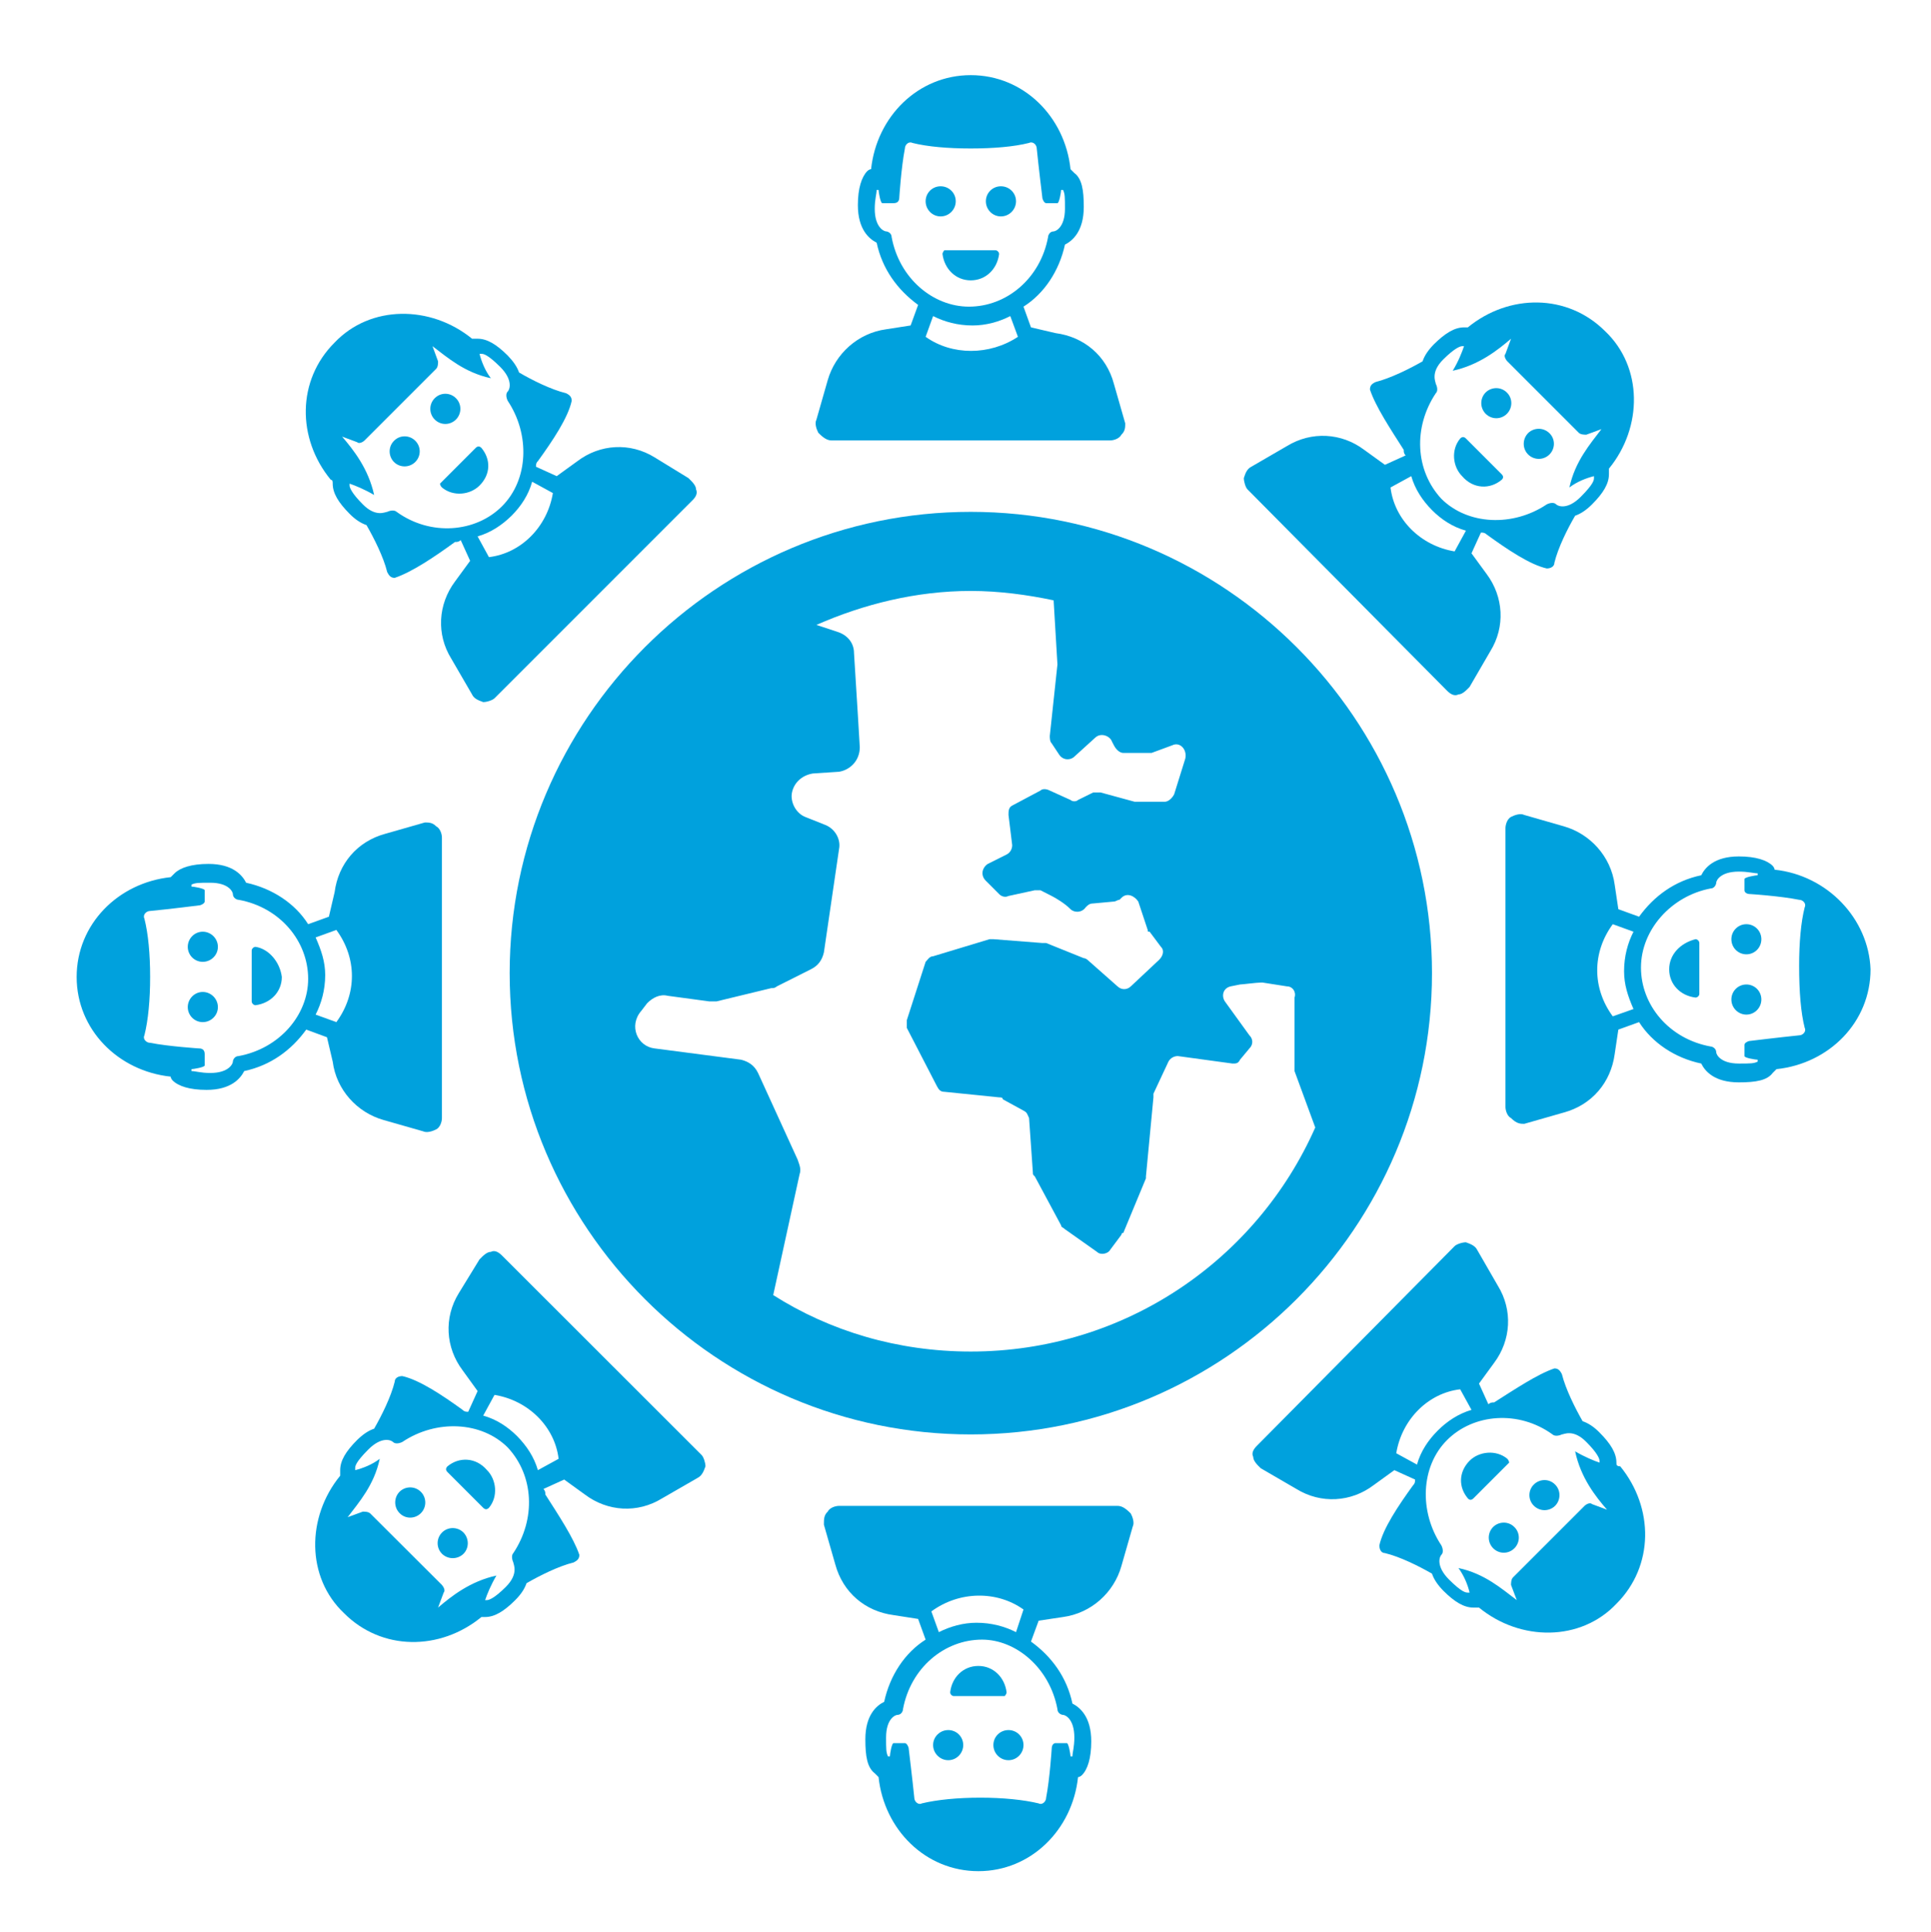 <svg xmlns="http://www.w3.org/2000/svg" xmlns:xlink="http://www.w3.org/1999/xlink" width="224.88pt" height="225pt" viewBox="0 0 224.88 225"><defs><clipPath id="clip1"><path d="M 94 8.75 L 132 8.75 L 132 52 L 94 52 Z M 94 8.75 "></path></clipPath><clipPath id="clip2"><path d="M 8.688 95 L 52 95 L 52 132 L 8.688 132 Z M 8.688 95 "></path></clipPath><clipPath id="clip3"><path d="M 95 175 L 133 175 L 133 217.887 L 95 217.887 Z M 95 175 "></path></clipPath><clipPath id="clip4"><path d="M 175.285 94.305 L 217.824 94.305 L 217.824 131 L 175.285 131 Z M 175.285 94.305 "></path></clipPath></defs><g id="surface1"><g clip-path="url(#clip1)" clip-rule="nonzero"><path style=" stroke:none;fill-rule:nonzero;fill:rgb(0.389%,63.139%,86.67%);fill-opacity:1;" d="M 103.84 27.613 C 103.84 27.168 103.414 26.945 103.191 26.945 C 102.969 26.945 101.871 26.5 101.871 24.309 C 101.871 23.211 102.094 22.562 102.094 22.117 C 102.316 22.117 102.316 22.117 102.316 22.117 C 102.316 22.34 102.539 23.656 102.746 23.656 L 104.062 23.656 C 104.508 23.656 104.73 23.434 104.73 22.988 C 104.73 22.988 104.953 19.5 105.383 17.289 C 105.383 16.863 105.828 16.418 106.254 16.641 C 108.02 17.086 110.434 17.289 113.051 17.289 C 115.688 17.289 118.102 17.086 119.844 16.641 C 120.289 16.418 120.738 16.863 120.738 17.289 C 120.961 19.5 121.387 22.988 121.387 22.988 C 121.387 23.211 121.609 23.656 121.832 23.656 L 123.148 23.656 C 123.355 23.656 123.578 22.34 123.578 22.117 L 123.801 22.117 C 124.023 22.562 124.023 22.988 124.023 24.309 C 124.023 26.5 122.926 26.945 122.703 26.945 C 122.258 26.945 122.055 27.391 122.055 27.613 C 121.164 32.422 117.227 35.707 112.844 35.707 C 108.668 35.707 104.73 32.422 103.84 27.613 Z M 107.797 39.219 L 108.668 36.805 C 109.984 37.473 111.527 37.898 113.273 37.898 C 114.812 37.898 116.355 37.473 117.656 36.805 L 118.547 39.219 C 115.242 41.406 110.859 41.406 107.797 39.219 Z M 96.84 51.285 L 129.277 51.285 C 129.723 51.285 130.371 51.062 130.594 50.617 C 131.043 50.191 131.043 49.746 131.043 49.297 L 129.723 44.695 C 128.852 41.406 126.215 39.219 122.926 38.789 L 120.066 38.121 L 119.195 35.707 C 121.609 34.184 123.355 31.547 124.023 28.484 C 124.895 28.039 126.215 26.945 126.215 24.086 C 126.215 22.117 125.992 20.797 125.117 20.148 C 124.895 19.926 124.895 19.926 124.672 19.703 C 124.023 13.574 119.195 8.75 113.051 8.75 C 106.922 8.75 102.094 13.574 101.445 19.703 C 101.223 19.703 101 19.926 101 19.926 C 100.352 20.594 99.906 21.914 99.906 23.879 C 99.906 26.723 101.223 27.816 102.094 28.262 C 102.746 31.324 104.508 33.738 106.922 35.504 L 106.051 37.898 L 103.191 38.344 C 99.906 38.789 97.27 41.203 96.395 44.266 L 95.078 48.871 C 94.855 49.297 95.078 49.969 95.301 50.395 C 95.949 51.062 96.395 51.285 96.84 51.285 "></path></g><path style=" stroke:none;fill-rule:nonzero;fill:rgb(0.389%,63.139%,86.67%);fill-opacity:1;" d="M 109.539 21.691 C 110.523 21.691 111.305 22.469 111.305 23.434 C 111.305 24.402 110.523 25.199 109.539 25.199 C 108.574 25.199 107.797 24.402 107.797 23.434 C 107.797 22.469 108.574 21.691 109.539 21.691 "></path><path style=" stroke:none;fill-rule:nonzero;fill:rgb(0.389%,63.139%,86.67%);fill-opacity:1;" d="M 116.559 21.691 C 117.543 21.691 118.324 22.469 118.324 23.434 C 118.324 24.402 117.543 25.199 116.559 25.199 C 115.594 25.199 114.812 24.402 114.812 23.434 C 114.812 22.469 115.594 21.691 116.559 21.691 "></path><path style=" stroke:none;fill-rule:nonzero;fill:rgb(0.389%,63.139%,86.67%);fill-opacity:1;" d="M 109.762 29.582 C 109.984 31.324 111.305 32.645 113.051 32.645 C 114.812 32.645 116.133 31.324 116.355 29.582 C 116.355 29.359 116.133 29.137 115.91 29.137 L 109.984 29.137 C 109.984 29.137 109.762 29.359 109.762 29.582 "></path><path style=" stroke:none;fill-rule:nonzero;fill:rgb(0.389%,63.139%,86.67%);fill-opacity:1;" d="M 41.586 51.488 C 41.809 51.711 42.254 51.488 42.457 51.285 L 50.793 42.949 C 51.016 42.727 51.016 42.281 51.016 42.078 L 50.367 40.312 C 52.113 41.629 54.082 43.375 57.164 44.043 C 56.496 43.172 56.066 42.078 55.844 41.203 L 56.066 41.203 C 56.273 41.203 56.719 41.203 58.258 42.727 C 59.781 44.266 59.355 45.363 59.133 45.586 C 58.91 45.789 58.91 46.234 59.133 46.68 C 61.75 50.617 61.547 55.871 58.461 58.953 C 55.398 62.016 50.145 62.461 46.191 59.602 C 45.969 59.398 45.539 59.398 45.094 59.602 C 44.871 59.602 43.777 60.273 42.254 58.73 C 40.938 57.414 40.711 56.762 40.711 56.539 C 40.711 56.539 40.711 56.539 40.711 56.316 C 41.363 56.539 42.457 56.984 43.57 57.637 C 42.902 54.57 41.16 52.383 39.84 50.84 Z M 64.387 57.414 C 63.734 61.367 60.672 64.43 56.941 64.875 L 55.621 62.461 C 57.164 62.016 58.461 61.145 59.578 60.051 C 60.672 58.953 61.547 57.637 61.973 56.094 Z M 38.746 56.316 C 38.746 57.414 39.395 58.508 40.711 59.828 C 41.363 60.496 42.031 60.922 42.68 61.145 C 43.57 62.688 44.668 64.875 45.094 66.621 C 45.316 67.066 45.539 67.289 45.969 67.289 C 47.953 66.621 50.57 64.875 52.984 63.113 C 53.207 63.113 53.43 63.113 53.652 62.891 L 54.75 65.305 L 52.984 67.719 C 51.016 70.355 50.793 73.863 52.559 76.703 L 54.973 80.863 C 55.176 81.309 55.621 81.531 56.273 81.754 C 56.719 81.754 57.367 81.531 57.59 81.309 L 80.613 58.285 C 81.059 57.859 81.262 57.414 81.059 56.984 C 81.059 56.539 80.613 56.094 80.168 55.668 L 76.23 53.254 C 73.371 51.488 69.863 51.711 67.246 53.699 L 64.832 55.445 L 62.418 54.348 C 62.418 54.125 62.418 53.902 62.641 53.699 C 64.387 51.285 66.148 48.648 66.578 46.68 C 66.578 46.234 66.371 46.012 65.926 45.789 C 64.164 45.363 61.973 44.266 60.449 43.375 C 60.227 42.727 59.781 42.078 59.133 41.406 C 57.812 40.09 56.719 39.441 55.621 39.441 C 55.398 39.441 55.176 39.441 54.973 39.441 C 50.145 35.504 43.125 35.504 38.969 39.887 C 34.566 44.266 34.566 51.062 38.523 55.871 C 38.746 55.871 38.746 56.094 38.746 56.316 "></path><path style=" stroke:none;fill-rule:nonzero;fill:rgb(0.389%,63.139%,86.67%);fill-opacity:1;" d="M 45.895 51.324 C 46.562 50.637 47.676 50.637 48.363 51.324 C 49.051 52.008 49.051 53.105 48.363 53.793 C 47.676 54.48 46.562 54.48 45.875 53.793 C 45.207 53.105 45.207 51.992 45.895 51.324 "></path><path style=" stroke:none;fill-rule:nonzero;fill:rgb(0.389%,63.139%,86.67%);fill-opacity:1;" d="M 50.629 46.367 C 51.316 45.68 52.41 45.68 53.098 46.367 C 53.785 47.051 53.785 48.168 53.098 48.852 C 52.41 49.539 51.316 49.539 50.629 48.852 C 49.941 48.168 49.941 47.051 50.629 46.367 "></path><path style=" stroke:none;fill-rule:nonzero;fill:rgb(0.389%,63.139%,86.67%);fill-opacity:1;" d="M 51.465 56.762 C 52.781 57.859 54.75 57.637 55.844 56.539 C 57.164 55.223 57.164 53.477 56.066 52.156 C 55.844 51.934 55.621 51.934 55.398 52.156 L 51.242 56.316 C 51.242 56.316 51.242 56.539 51.465 56.762 "></path><g clip-path="url(#clip2)" clip-rule="nonzero"><path style=" stroke:none;fill-rule:nonzero;fill:rgb(0.389%,63.139%,86.67%);fill-opacity:1;" d="M 36.758 109.16 L 39.172 108.285 C 41.586 111.574 41.586 115.73 39.172 119.02 L 36.758 118.145 C 37.426 116.828 37.871 115.285 37.871 113.539 C 37.871 112 37.426 110.68 36.758 109.16 Z M 27.789 122.973 C 27.344 122.973 27.121 123.398 27.121 123.621 C 27.121 123.844 26.676 124.941 24.484 124.941 C 23.391 124.941 22.738 124.719 22.293 124.719 C 22.293 124.496 22.293 124.496 22.293 124.496 C 22.516 124.496 23.836 124.273 23.836 124.066 L 23.836 122.75 C 23.836 122.305 23.613 122.082 23.188 122.082 C 23.188 122.082 19.676 121.859 17.484 121.43 C 17.039 121.43 16.594 120.984 16.816 120.559 C 17.262 118.797 17.484 116.383 17.484 113.762 C 17.484 111.125 17.262 108.715 16.816 106.969 C 16.594 106.523 17.039 106.078 17.484 106.078 C 19.676 105.871 23.188 105.426 23.188 105.426 C 23.391 105.426 23.836 105.203 23.836 104.98 L 23.836 103.664 C 23.836 103.457 22.516 103.234 22.293 103.234 L 22.293 103.012 C 22.738 102.789 23.188 102.789 24.484 102.789 C 26.676 102.789 27.121 103.887 27.121 104.109 C 27.121 104.555 27.566 104.777 27.789 104.777 C 32.598 105.648 35.887 109.586 35.887 113.984 C 35.887 118.145 32.598 122.082 27.789 122.973 Z M 38.746 123.621 C 39.172 126.91 41.586 129.547 44.668 130.418 L 49.273 131.734 C 49.699 131.941 50.367 131.734 50.793 131.512 C 51.242 131.289 51.465 130.641 51.465 130.195 L 51.465 97.535 C 51.465 97.09 51.242 96.441 50.793 96.219 C 50.367 95.773 49.922 95.773 49.477 95.773 L 44.871 97.09 C 41.586 97.98 39.395 100.598 38.969 103.887 L 38.301 106.746 L 35.887 107.617 C 34.363 105.203 31.727 103.457 28.664 102.789 C 28.219 101.918 27.121 100.598 24.281 100.598 C 22.293 100.598 20.977 101.047 20.328 101.695 C 20.102 101.918 20.102 101.918 19.879 102.141 C 13.754 102.789 8.926 107.617 8.926 113.762 C 8.926 119.891 13.754 124.719 19.879 125.367 C 19.879 125.59 20.102 125.812 20.102 125.812 C 20.773 126.48 22.09 126.91 24.059 126.91 C 26.898 126.91 27.996 125.59 28.441 124.719 C 31.504 124.066 33.918 122.305 35.664 119.891 L 38.078 120.781 L 38.746 123.621 "></path></g><path style=" stroke:none;fill-rule:nonzero;fill:rgb(0.389%,63.139%,86.67%);fill-opacity:1;" d="M 23.613 115.508 C 24.578 115.508 25.375 116.309 25.375 117.273 C 25.375 118.238 24.578 119.02 23.613 119.02 C 22.648 119.02 21.867 118.238 21.867 117.273 C 21.867 116.309 22.648 115.508 23.613 115.508 "></path><path style=" stroke:none;fill-rule:nonzero;fill:rgb(0.389%,63.139%,86.67%);fill-opacity:1;" d="M 23.613 108.492 C 24.578 108.492 25.375 109.289 25.375 110.254 C 25.375 111.219 24.578 112 23.613 112 C 22.648 112 21.867 111.219 21.867 110.254 C 21.867 109.289 22.648 108.492 23.613 108.492 "></path><path style=" stroke:none;fill-rule:nonzero;fill:rgb(0.389%,63.139%,86.67%);fill-opacity:1;" d="M 29.758 110.254 C 29.535 110.254 29.312 110.477 29.312 110.68 L 29.312 116.605 C 29.312 116.828 29.535 117.051 29.758 117.051 C 31.504 116.828 32.82 115.508 32.82 113.762 C 32.598 112 31.281 110.477 29.758 110.254 "></path><path style=" stroke:none;fill-rule:nonzero;fill:rgb(0.389%,63.139%,86.67%);fill-opacity:1;" d="M 62.641 171.191 C 62.195 169.648 61.32 168.352 60.227 167.234 C 59.133 166.141 57.812 165.27 56.273 164.84 L 57.59 162.426 C 61.547 163.078 64.609 166.141 65.055 169.871 Z M 59.781 180.848 C 59.578 181.051 59.578 181.496 59.781 181.941 C 59.781 182.145 60.449 183.242 58.91 184.781 C 57.59 186.102 56.941 186.324 56.719 186.324 C 56.719 186.324 56.719 186.324 56.496 186.324 C 56.719 185.656 57.164 184.559 57.812 183.465 C 54.75 184.133 52.559 185.879 51.016 187.195 L 51.668 185.449 C 51.891 185.227 51.668 184.781 51.465 184.559 L 43.125 176.242 C 42.902 176.02 42.457 176.02 42.254 176.02 L 40.488 176.668 C 41.809 174.922 43.57 172.938 44.223 169.871 C 43.348 170.543 42.254 170.969 41.363 171.191 L 41.363 170.969 C 41.363 170.746 41.363 170.316 42.902 168.777 C 44.445 167.234 45.539 167.684 45.762 167.906 C 45.969 168.129 46.414 168.129 46.859 167.906 C 50.793 165.27 56.066 165.492 59.133 168.555 C 62.195 171.84 62.418 176.891 59.781 180.848 Z M 58.461 146.199 C 58.035 145.773 57.59 145.551 57.164 145.773 C 56.719 145.773 56.273 146.199 55.844 146.645 L 53.43 150.582 C 51.668 153.441 51.891 156.93 53.875 159.566 L 55.621 161.98 L 54.527 164.395 C 54.305 164.395 54.082 164.395 53.875 164.172 C 51.465 162.426 48.828 160.684 46.859 160.238 C 46.414 160.238 45.969 160.441 45.969 160.887 C 45.539 162.648 44.445 164.84 43.57 166.363 C 42.902 166.586 42.254 167.031 41.586 167.684 C 40.266 169 39.617 170.094 39.617 171.191 C 39.617 171.414 39.617 171.637 39.617 171.84 C 35.664 176.668 35.664 183.688 40.062 187.844 C 44.445 192.246 51.242 192.246 56.066 188.293 C 56.273 188.293 56.496 188.293 56.496 188.293 C 57.59 188.293 58.688 187.641 60.004 186.324 C 60.672 185.656 61.098 185.004 61.32 184.355 C 62.863 183.465 65.055 182.367 66.801 181.941 C 67.246 181.719 67.469 181.496 67.469 181.051 C 66.801 179.082 65.055 176.445 63.512 174.031 C 63.512 173.828 63.512 173.605 63.289 173.383 L 65.703 172.285 L 68.117 174.031 C 70.754 176.02 74.246 176.242 77.105 174.477 L 81.262 172.082 C 81.707 171.84 81.93 171.414 82.156 170.746 C 82.156 170.316 81.93 169.648 81.707 169.426 L 58.461 146.199 "></path><path style=" stroke:none;fill-rule:nonzero;fill:rgb(0.389%,63.139%,86.67%);fill-opacity:1;" d="M 51.48 178.449 C 52.168 177.766 53.281 177.766 53.969 178.449 C 54.637 179.137 54.656 180.25 53.969 180.938 C 53.281 181.605 52.168 181.605 51.48 180.938 C 50.793 180.25 50.793 179.137 51.48 178.449 "></path><path style=" stroke:none;fill-rule:nonzero;fill:rgb(0.389%,63.139%,86.67%);fill-opacity:1;" d="M 46.523 173.715 C 47.211 173.027 48.324 173.027 49.012 173.715 C 49.699 174.402 49.699 175.516 49.012 176.203 C 48.324 176.891 47.211 176.891 46.543 176.203 C 45.855 175.516 45.855 174.402 46.523 173.715 "></path><path style=" stroke:none;fill-rule:nonzero;fill:rgb(0.389%,63.139%,86.67%);fill-opacity:1;" d="M 52.113 170.746 C 51.891 170.969 51.891 171.191 52.113 171.414 L 56.273 175.574 C 56.496 175.797 56.719 175.797 56.941 175.574 C 58.035 174.273 57.812 172.285 56.719 171.191 C 55.398 169.648 53.43 169.648 52.113 170.746 "></path><g clip-path="url(#clip3)" clip-rule="nonzero"><path style=" stroke:none;fill-rule:nonzero;fill:rgb(0.389%,63.139%,86.67%);fill-opacity:1;" d="M 123.148 199.023 C 123.148 199.469 123.578 199.691 123.801 199.691 C 124.023 199.691 125.117 200.117 125.117 202.328 C 125.117 203.422 124.895 204.074 124.895 204.52 C 124.672 204.52 124.672 204.52 124.672 204.52 C 124.672 204.297 124.449 202.977 124.246 202.977 L 122.926 202.977 C 122.703 202.977 122.48 203.199 122.48 203.629 C 122.48 203.629 122.258 207.137 121.832 209.328 C 121.832 209.773 121.387 210.219 120.961 209.996 C 119.195 209.57 116.781 209.328 114.164 209.328 C 111.527 209.328 109.113 209.57 107.352 209.996 C 106.922 210.219 106.477 209.773 106.477 209.328 C 106.254 207.137 105.828 203.629 105.828 203.629 C 105.828 203.422 105.605 202.977 105.383 202.977 L 104.062 202.977 C 103.84 202.977 103.637 204.297 103.637 204.52 L 103.414 204.52 C 103.191 204.074 103.191 203.629 103.191 202.328 C 103.191 200.117 104.285 199.691 104.508 199.691 C 104.953 199.691 105.16 199.266 105.16 199.023 C 106.051 194.215 109.984 190.926 114.367 190.926 C 118.324 190.926 122.258 194.215 123.148 199.023 Z M 119.195 187.418 L 118.324 190.055 C 117.004 189.387 115.465 188.961 113.719 188.961 C 112.176 188.961 110.656 189.387 109.336 190.055 L 108.465 187.641 C 111.75 185.227 116.133 185.227 119.195 187.418 Z M 130.148 175.352 L 97.715 175.352 C 97.27 175.352 96.617 175.574 96.395 176.02 C 95.949 176.445 95.949 176.891 95.949 177.539 L 97.27 182.145 C 98.16 185.449 100.777 187.641 104.062 188.07 L 106.922 188.516 L 107.797 190.926 C 105.383 192.449 103.637 195.086 102.969 198.168 C 102.094 198.598 100.777 199.691 100.777 202.531 C 100.777 204.52 101 205.82 101.871 206.488 C 102.094 206.711 102.094 206.711 102.316 206.934 C 102.969 213.059 107.797 217.887 113.941 217.887 C 120.066 217.887 124.895 213.059 125.547 206.934 C 125.77 206.934 125.992 206.711 125.992 206.711 C 126.66 206.059 127.086 204.723 127.086 202.773 C 127.086 199.914 125.77 198.82 124.895 198.371 C 124.246 195.309 122.48 192.895 120.066 191.152 L 120.961 188.719 L 123.801 188.293 C 127.086 187.844 129.723 185.449 130.594 182.367 L 131.914 177.766 C 132.137 177.336 131.914 176.668 131.691 176.242 C 131.043 175.574 130.594 175.352 130.148 175.352 "></path></g><path style=" stroke:none;fill-rule:nonzero;fill:rgb(0.389%,63.139%,86.67%);fill-opacity:1;" d="M 117.449 201.457 C 118.414 201.457 119.195 202.234 119.195 203.199 C 119.195 204.164 118.414 204.965 117.449 204.965 C 116.465 204.965 115.688 204.164 115.688 203.199 C 115.688 202.234 116.465 201.457 117.449 201.457 "></path><path style=" stroke:none;fill-rule:nonzero;fill:rgb(0.389%,63.139%,86.67%);fill-opacity:1;" d="M 110.434 201.457 C 111.398 201.457 112.176 202.234 112.176 203.199 C 112.176 204.164 111.398 204.965 110.434 204.965 C 109.465 204.965 108.668 204.164 108.668 203.199 C 108.668 202.234 109.465 201.457 110.434 201.457 "></path><path style=" stroke:none;fill-rule:nonzero;fill:rgb(0.389%,63.139%,86.67%);fill-opacity:1;" d="M 117.227 197.055 C 117.004 195.309 115.688 193.992 113.941 193.992 C 112.176 193.992 110.859 195.309 110.656 197.055 C 110.656 197.277 110.859 197.5 111.082 197.5 L 117.004 197.5 C 117.004 197.5 117.227 197.277 117.227 197.055 "></path><path style=" stroke:none;fill-rule:nonzero;fill:rgb(0.389%,63.139%,86.67%);fill-opacity:1;" d="M 185.406 175.145 C 185.184 174.922 184.738 175.145 184.531 175.352 L 176.195 183.688 C 175.973 183.91 175.973 184.355 175.973 184.559 L 176.641 186.324 C 174.879 185.004 172.91 183.242 169.848 182.59 C 170.496 183.465 170.941 184.559 171.145 185.449 L 170.941 185.449 C 170.719 185.449 170.273 185.449 168.73 183.91 C 167.211 182.367 167.637 181.273 167.859 181.051 C 168.082 180.848 168.082 180.398 167.859 179.953 C 165.242 176.02 165.445 170.746 168.527 167.684 C 171.59 164.617 176.848 164.172 180.801 167.031 C 181.023 167.234 181.449 167.234 181.895 167.031 C 182.117 167.031 183.215 166.363 184.738 167.906 C 186.055 169.223 186.277 169.871 186.277 170.094 C 186.277 170.094 186.277 170.094 186.277 170.316 C 185.629 170.094 184.531 169.648 183.438 169 C 184.086 172.082 185.832 174.273 187.152 175.797 Z M 162.605 169.223 C 163.254 165.27 166.336 162.203 170.051 161.777 L 171.367 164.172 C 169.848 164.617 168.527 165.492 167.434 166.586 C 166.336 167.684 165.445 169 165.02 170.543 Z M 188.246 170.316 C 188.246 169.223 187.598 168.129 186.277 166.809 C 185.629 166.141 184.961 165.715 184.309 165.492 C 183.438 163.969 182.34 161.777 181.895 160.016 C 181.672 159.566 181.449 159.344 181.023 159.344 C 179.035 160.016 176.418 161.777 174.004 163.301 C 173.781 163.301 173.559 163.301 173.336 163.523 L 172.242 161.109 L 174.004 158.695 C 175.973 156.059 176.195 152.566 174.434 149.711 L 172.035 145.551 C 171.812 145.105 171.367 144.883 170.719 144.66 C 170.273 144.66 169.625 144.883 169.402 145.105 L 146.379 168.352 C 145.949 168.777 145.727 169.223 145.949 169.648 C 145.949 170.094 146.379 170.543 146.824 170.969 L 150.98 173.383 C 153.84 175.145 157.352 174.922 159.969 172.938 L 162.383 171.191 L 164.797 172.285 C 164.797 172.508 164.797 172.73 164.574 172.938 C 162.828 175.352 161.062 177.988 160.637 179.953 C 160.637 180.398 160.84 180.848 161.285 180.848 C 163.051 181.273 165.242 182.367 166.766 183.242 C 166.988 183.91 167.434 184.559 168.082 185.227 C 169.402 186.547 170.496 187.195 171.59 187.195 C 171.812 187.195 172.035 187.195 172.242 187.195 C 177.07 191.152 184.086 191.152 188.246 186.75 C 192.629 182.367 192.629 175.574 188.691 170.746 C 188.246 170.746 188.246 170.543 188.246 170.316 "></path><path style=" stroke:none;fill-rule:nonzero;fill:rgb(0.389%,63.139%,86.67%);fill-opacity:1;" d="M 178.629 172.863 C 179.316 172.176 180.43 172.176 181.098 172.863 C 181.785 173.531 181.785 174.664 181.098 175.352 C 180.41 176.02 179.316 176.02 178.629 175.332 C 177.941 174.664 177.941 173.531 178.629 172.863 "></path><path style=" stroke:none;fill-rule:nonzero;fill:rgb(0.389%,63.139%,86.67%);fill-opacity:1;" d="M 173.895 177.801 C 174.582 177.133 175.695 177.133 176.363 177.82 C 177.051 178.488 177.051 179.602 176.363 180.289 C 175.676 180.977 174.582 180.977 173.895 180.289 C 173.207 179.602 173.207 178.488 173.895 177.801 "></path><path style=" stroke:none;fill-rule:nonzero;fill:rgb(0.389%,63.139%,86.67%);fill-opacity:1;" d="M 175.547 169.871 C 174.227 168.777 172.242 169 171.145 170.094 C 169.848 171.414 169.848 173.176 170.941 174.477 C 171.145 174.699 171.367 174.699 171.59 174.477 L 175.75 170.316 C 175.75 170.316 175.75 170.094 175.547 169.871 "></path><g clip-path="url(#clip4)" clip-rule="nonzero"><path style=" stroke:none;fill-rule:nonzero;fill:rgb(0.389%,63.139%,86.67%);fill-opacity:1;" d="M 210.172 119.688 C 210.395 120.113 209.949 120.559 209.523 120.559 C 207.332 120.781 203.824 121.207 203.824 121.207 C 203.602 121.207 203.156 121.43 203.156 121.656 L 203.156 122.973 C 203.156 123.195 204.473 123.398 204.695 123.398 L 204.695 123.621 C 204.25 123.844 203.824 123.844 202.504 123.844 C 200.316 123.844 199.867 122.75 199.867 122.527 C 199.867 122.082 199.422 121.859 199.219 121.859 C 194.391 120.984 191.105 117.051 191.105 112.668 C 191.105 108.285 194.613 104.332 199.219 103.457 C 199.645 103.457 199.867 103.012 199.867 102.789 C 199.867 102.566 200.316 101.492 202.504 101.492 C 203.602 101.492 204.25 101.695 204.695 101.695 C 204.695 101.918 204.695 101.918 204.695 101.918 C 204.473 101.918 203.156 102.141 203.156 102.363 L 203.156 103.664 C 203.156 103.887 203.379 104.109 203.824 104.109 C 203.824 104.109 207.332 104.332 209.523 104.777 C 209.949 104.777 210.395 105.203 210.172 105.648 C 209.727 107.395 209.523 109.809 209.523 112.445 C 209.523 115.508 209.727 117.922 210.172 119.688 Z M 190.234 117.496 L 187.82 118.348 C 185.406 115.062 185.406 110.902 187.82 107.617 L 190.234 108.492 C 189.562 109.809 189.137 111.352 189.137 113.094 C 189.137 114.637 189.562 115.953 190.234 117.496 Z M 206.664 101.27 C 206.664 101.047 206.441 100.82 206.441 100.82 C 205.793 100.172 204.473 99.727 202.504 99.727 C 199.645 99.727 198.551 101.047 198.125 101.918 C 195.043 102.566 192.629 104.332 190.883 106.746 L 188.469 105.871 L 188.043 103.012 C 187.598 99.727 185.184 97.09 182.117 96.219 L 177.516 94.898 C 177.07 94.676 176.418 94.898 175.973 95.121 C 175.547 95.344 175.324 95.996 175.324 96.441 L 175.324 128.895 C 175.324 129.324 175.547 129.992 175.973 130.195 C 176.641 130.863 177.07 130.863 177.516 130.863 L 182.117 129.547 C 185.406 128.652 187.598 126.035 188.043 122.75 L 188.469 119.891 L 190.883 119.02 C 192.422 121.43 195.043 123.195 198.125 123.844 C 198.551 124.719 199.645 126.035 202.504 126.035 C 204.473 126.035 205.793 125.812 206.441 124.941 C 206.664 124.719 206.664 124.719 206.887 124.496 C 213.031 123.844 217.84 119.02 217.84 112.871 C 217.617 106.969 212.809 101.918 206.664 101.27 "></path></g><path style=" stroke:none;fill-rule:nonzero;fill:rgb(0.389%,63.139%,86.67%);fill-opacity:1;" d="M 203.379 107.617 C 204.344 107.617 205.125 108.398 205.125 109.363 C 205.125 110.348 204.344 111.125 203.379 111.125 C 202.414 111.125 201.633 110.348 201.633 109.363 C 201.633 108.398 202.414 107.617 203.379 107.617 "></path><path style=" stroke:none;fill-rule:nonzero;fill:rgb(0.389%,63.139%,86.67%);fill-opacity:1;" d="M 203.379 114.637 C 204.344 114.637 205.125 115.414 205.125 116.383 C 205.125 117.348 204.344 118.145 203.379 118.145 C 202.414 118.145 201.633 117.348 201.633 116.383 C 201.633 115.414 202.414 114.637 203.379 114.637 "></path><path style=" stroke:none;fill-rule:nonzero;fill:rgb(0.389%,63.139%,86.67%);fill-opacity:1;" d="M 194.391 112.871 C 194.391 114.637 195.711 115.953 197.457 116.16 C 197.68 116.16 197.902 115.953 197.902 115.73 L 197.902 109.809 C 197.902 109.586 197.68 109.363 197.457 109.363 C 195.711 109.809 194.391 111.125 194.391 112.871 "></path><path style=" stroke:none;fill-rule:nonzero;fill:rgb(0.389%,63.139%,86.67%);fill-opacity:1;" d="M 164.352 55.445 C 164.797 56.984 165.668 58.285 166.766 59.398 C 167.859 60.496 169.18 61.367 170.719 61.793 L 169.402 64.207 C 165.445 63.559 162.383 60.496 161.938 56.762 Z M 167.211 45.789 C 167.434 45.586 167.434 45.141 167.211 44.695 C 167.211 44.488 166.543 43.375 168.082 41.852 C 169.402 40.535 170.051 40.312 170.273 40.312 C 170.273 40.312 170.273 40.312 170.496 40.312 C 170.273 40.98 169.848 42.078 169.18 43.172 C 172.242 42.504 174.434 40.758 175.973 39.441 L 175.324 41.203 C 175.102 41.406 175.324 41.852 175.547 42.078 L 183.863 50.395 C 184.086 50.617 184.531 50.617 184.738 50.617 L 186.5 49.969 C 185.184 51.711 183.438 53.699 182.77 56.762 C 183.641 56.094 184.738 55.668 185.629 55.445 L 185.629 55.668 C 185.629 55.871 185.629 56.316 184.086 57.859 C 182.547 59.398 181.449 58.953 181.227 58.73 C 181.023 58.508 180.578 58.508 180.133 58.73 C 176.195 61.367 170.941 61.145 167.859 58.082 C 164.797 54.777 164.574 49.746 167.211 45.789 Z M 168.527 80.438 C 168.953 80.863 169.402 81.086 169.848 80.863 C 170.273 80.863 170.719 80.438 171.145 79.988 L 173.559 75.832 C 175.324 72.992 175.102 69.48 173.133 66.844 L 171.367 64.43 L 172.465 62.016 C 172.688 62.016 172.91 62.016 173.133 62.238 C 175.547 63.984 178.164 65.75 180.133 66.195 C 180.578 66.195 181.023 65.973 181.023 65.527 C 181.449 63.781 182.547 61.57 183.438 60.051 C 184.086 59.828 184.738 59.398 185.406 58.73 C 186.723 57.414 187.375 56.316 187.375 55.223 C 187.375 55 187.375 54.777 187.375 54.57 C 191.328 49.746 191.328 42.727 186.93 38.566 C 182.547 34.184 175.75 34.184 170.941 38.121 C 170.719 38.121 170.496 38.121 170.496 38.121 C 169.402 38.121 168.305 38.789 166.988 40.09 C 166.336 40.758 165.891 41.406 165.668 42.078 C 164.145 42.949 161.938 44.043 160.191 44.488 C 159.746 44.695 159.543 44.918 159.543 45.363 C 160.191 47.332 161.938 49.969 163.477 52.383 C 163.477 52.586 163.477 52.809 163.699 53.031 L 161.285 54.125 L 158.875 52.383 C 156.238 50.395 152.746 50.191 149.887 51.934 L 145.727 54.348 C 145.281 54.57 145.059 55 144.855 55.668 C 144.855 56.094 145.059 56.762 145.281 56.984 L 168.527 80.438 "></path><path style=" stroke:none;fill-rule:nonzero;fill:rgb(0.389%,63.139%,86.67%);fill-opacity:1;" d="M 173.02 45.695 C 173.707 45.027 174.82 45.027 175.492 45.715 C 176.176 46.383 176.176 47.496 175.492 48.184 C 174.805 48.871 173.707 48.871 173.02 48.184 C 172.336 47.496 172.336 46.383 173.02 45.695 "></path><path style=" stroke:none;fill-rule:nonzero;fill:rgb(0.389%,63.139%,86.67%);fill-opacity:1;" d="M 177.961 50.43 C 178.648 49.762 179.762 49.762 180.449 50.449 C 181.137 51.117 181.137 52.23 180.449 52.918 C 179.762 53.605 178.648 53.605 177.961 52.918 C 177.273 52.23 177.293 51.117 177.961 50.43 "></path><path style=" stroke:none;fill-rule:nonzero;fill:rgb(0.389%,63.139%,86.67%);fill-opacity:1;" d="M 174.879 55.871 C 175.102 55.668 175.102 55.445 174.879 55.223 L 170.719 51.062 C 170.496 50.84 170.273 50.84 170.051 51.062 C 168.953 52.383 169.18 54.348 170.273 55.445 C 171.59 56.984 173.559 56.984 174.879 55.871 "></path><path style=" stroke:none;fill-rule:nonzero;fill:rgb(0.389%,63.139%,86.67%);fill-opacity:1;" d="M 123.148 77.371 C 123.148 77.578 123.148 77.578 123.148 77.371 L 122.258 85.691 C 122.258 85.914 122.258 86.359 122.48 86.562 L 123.355 87.883 C 123.801 88.551 124.672 88.551 125.117 88.105 L 127.531 85.914 C 128.184 85.262 129.277 85.691 129.5 86.359 L 129.723 86.785 C 129.945 87.23 130.371 87.676 130.82 87.676 L 133.66 87.676 C 133.883 87.676 133.883 87.676 134.105 87.676 L 136.52 86.785 C 137.391 86.359 138.266 87.23 138.039 88.328 L 136.742 92.484 C 136.52 92.93 136.074 93.359 135.645 93.359 L 132.562 93.359 C 132.359 93.359 132.359 93.359 132.137 93.359 L 128.184 92.281 C 127.961 92.281 127.531 92.281 127.309 92.281 L 125.547 93.152 C 125.34 93.359 124.895 93.359 124.672 93.152 L 122.258 92.059 C 121.832 91.836 121.387 91.836 121.164 92.059 L 117.879 93.805 C 117.449 94.027 117.449 94.473 117.449 94.898 L 117.879 98.41 C 117.879 98.855 117.656 99.281 117.227 99.504 L 115.035 100.598 C 114.367 101.047 114.164 101.918 114.812 102.566 L 116.355 104.109 C 116.559 104.332 117.004 104.555 117.449 104.332 L 120.516 103.664 C 120.738 103.664 120.961 103.664 121.164 103.664 L 122.48 104.332 C 122.926 104.555 124.023 105.203 124.672 105.871 C 125.117 106.301 125.992 106.301 126.438 105.648 C 126.66 105.426 126.863 105.203 127.309 105.203 L 129.723 104.98 C 129.945 104.98 130.148 104.777 130.371 104.777 L 130.594 104.555 C 131.246 103.887 132.137 104.332 132.562 104.98 L 133.66 108.285 C 133.66 108.492 133.66 108.492 133.883 108.492 L 135.199 110.254 C 135.645 110.68 135.422 111.352 134.977 111.777 L 131.691 114.859 C 131.246 115.285 130.594 115.285 130.148 114.859 L 126.66 111.777 C 126.66 111.777 126.438 111.574 126.215 111.574 L 121.832 109.809 C 121.609 109.809 121.609 109.809 121.387 109.809 L 115.688 109.363 C 115.465 109.363 115.465 109.363 115.242 109.363 L 108.668 111.352 C 108.242 111.352 108.02 111.777 107.797 112 L 105.605 118.797 C 105.605 119.02 105.605 119.445 105.605 119.688 L 109.113 126.48 C 109.336 126.91 109.539 127.133 109.984 127.133 L 116.355 127.781 C 116.559 127.781 116.781 127.781 116.781 128.004 L 119.195 129.324 C 119.641 129.547 119.641 129.77 119.844 130.195 L 120.289 136.562 C 120.289 136.77 120.289 136.77 120.516 136.992 L 123.578 142.691 C 123.578 142.914 123.801 142.914 124.023 143.137 L 127.754 145.773 C 128.184 146.199 129.055 145.977 129.277 145.551 L 130.594 143.785 C 130.594 143.785 130.594 143.562 130.82 143.562 L 133.453 137.215 L 133.453 136.992 L 134.328 127.781 C 134.328 127.559 134.328 127.559 134.328 127.355 L 136.074 123.621 C 136.297 123.195 136.742 122.973 137.168 122.973 L 143.535 123.844 C 143.965 123.844 144.188 123.844 144.41 123.398 L 145.504 122.082 C 145.949 121.656 145.949 120.984 145.504 120.559 L 142.645 116.605 C 142.219 115.953 142.441 115.062 143.312 114.859 L 144.41 114.637 C 144.633 114.637 146.379 114.414 146.824 114.414 L 147.047 114.414 L 149.887 114.859 C 150.535 114.859 150.98 115.508 150.758 116.16 L 150.758 124.273 C 150.758 124.496 150.758 124.719 150.758 124.719 L 153.172 131.289 C 146.379 146.645 131.043 157.379 113.051 157.379 C 104.508 157.379 96.617 154.98 90.047 150.805 L 93.109 136.77 C 93.332 136.117 93.109 135.691 92.887 135.023 L 88.281 124.941 C 87.855 124.066 87.188 123.621 86.312 123.398 L 76.23 122.082 C 74.246 121.859 73.168 119.445 74.691 117.699 L 75.359 116.828 C 76.008 116.16 76.883 115.73 77.754 115.953 L 82.582 116.605 C 82.805 116.605 83.25 116.605 83.453 116.605 L 89.824 115.062 C 90.047 115.062 90.25 115.062 90.473 114.859 L 94.426 112.871 C 95.301 112.445 95.746 111.777 95.949 110.902 L 97.715 98.855 C 97.938 97.758 97.27 96.441 95.949 95.996 L 93.758 95.121 C 92.664 94.676 92.012 93.359 92.234 92.281 C 92.461 91.188 93.332 90.293 94.648 90.07 L 97.715 89.867 C 99.031 89.645 100.129 88.551 100.129 87.008 L 99.906 83.277 L 99.457 76.055 C 99.457 74.957 98.809 74.066 97.715 73.641 L 95.078 72.766 C 100.555 70.355 106.699 68.812 113.051 68.812 C 116.355 68.812 119.641 69.258 122.703 69.906 Z M 59.355 113.316 C 59.355 142.914 83.453 167.031 113.051 167.031 C 142.645 167.031 166.766 142.914 166.766 113.316 C 166.766 83.723 142.645 59.602 113.051 59.602 C 83.453 59.602 59.355 83.723 59.355 113.316 "></path></g></svg>